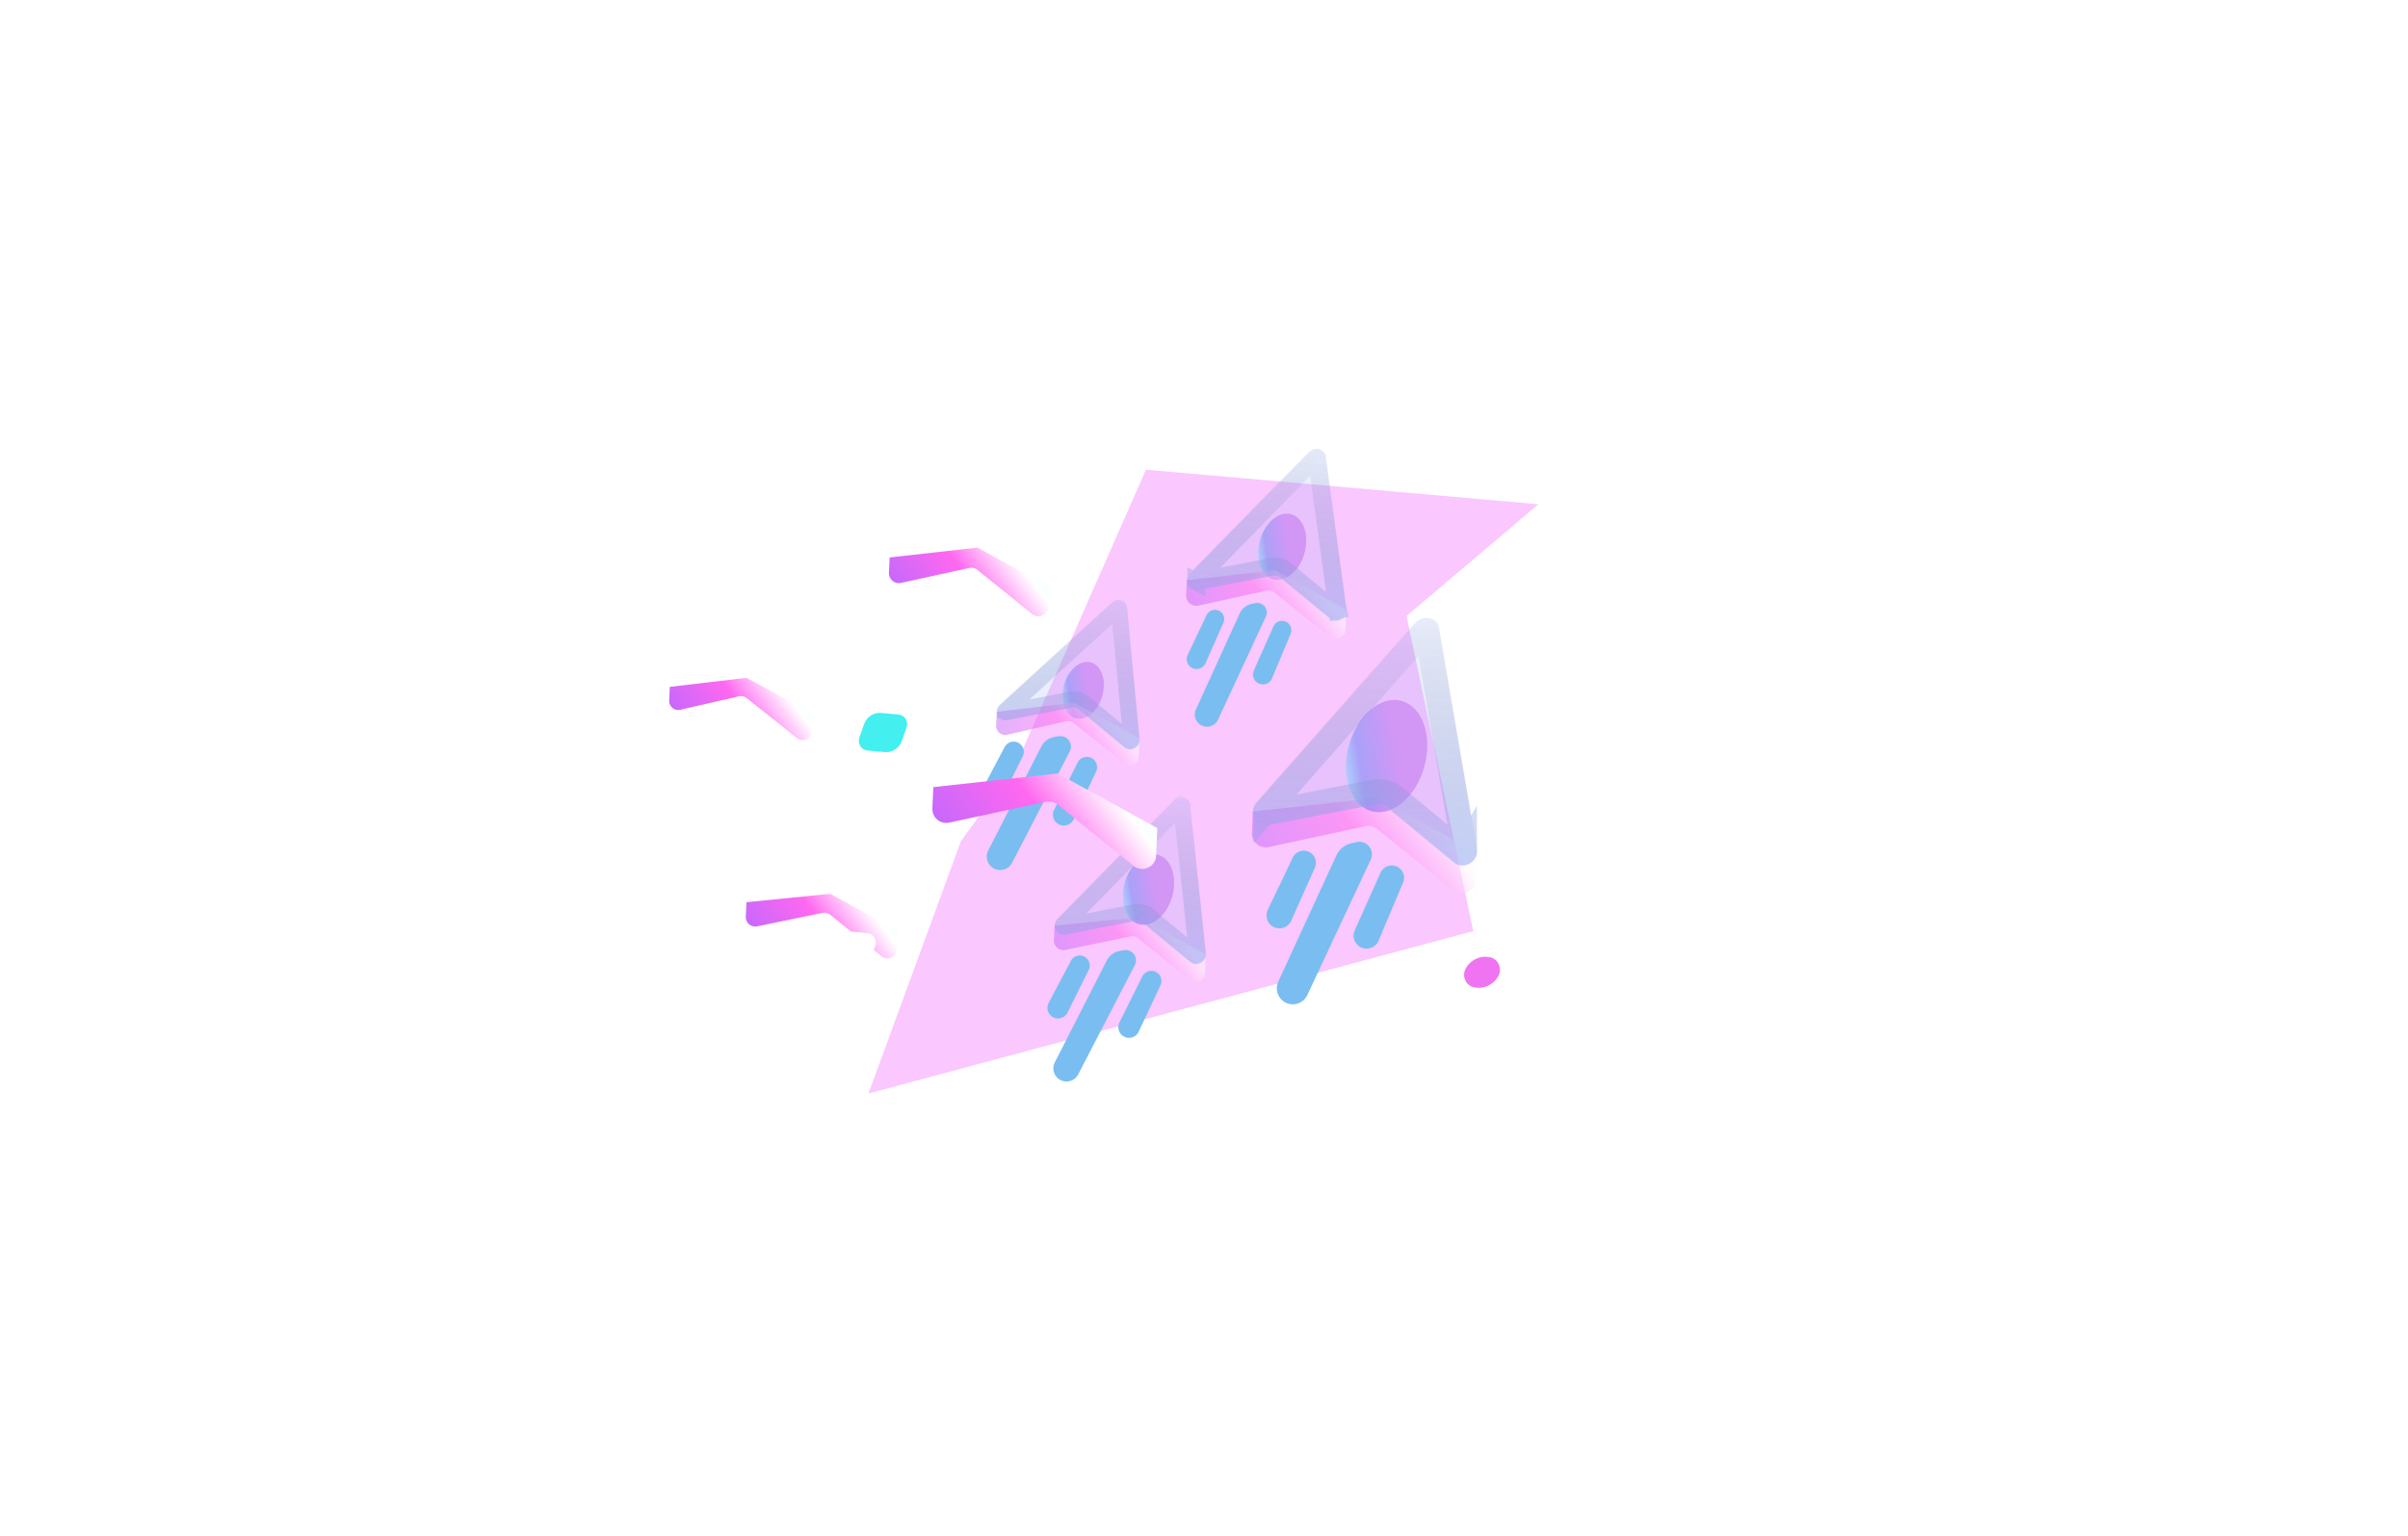 <svg xmlns="http://www.w3.org/2000/svg" width="185" height="118" fill="none" viewBox="0 0 441 249"><g filter="url(#a)"><path fill="#F268FF" fill-opacity="0.2" d="m186.031 124.022 23.845-54.123 71.851 6.33-24.144 20.464 12.221 57.714-110.756 29.751 16.942-46.21z"/></g><g filter="url(#b)"><path fill="#F268FF" fill-opacity="0.2" d="m186.031 124.022 23.845-54.123 71.851 6.33-24.144 20.464 12.221 57.714-110.756 29.751 16.942-46.21z"/></g><g filter="url(#c)"><g opacity="0.6"><g filter="url(#d)" opacity="0.4"><ellipse cx="197.293" cy="110.31" fill="url(#e)" rx="3.624" ry="5.294" transform="rotate(15.06 197.293 110.31)"/></g><g filter="url(#f)" opacity="0.43" style="mix-blend-mode:plus-lighter"><ellipse cx="197.293" cy="110.31" fill="url(#g)" rx="3.624" ry="5.294" transform="rotate(15.06 197.293 110.31)"/></g><g filter="url(#h)" opacity="0.32" style="mix-blend-mode:plus-lighter"><ellipse cx="197.293" cy="110.31" fill="url(#i)" rx="3.624" ry="5.294" transform="rotate(15.06 197.293 110.31)"/></g></g><g filter="url(#j)"><path fill="url(#k)" d="m181.352 116.75.112-2.506 14.057-1.656 12.073 6.515-.149 3.31c-.06 1.352-1.629 2.065-2.688 1.222l-9.224-7.344a1.66 1.66 0 0 0-1.403-.319l-10.751 2.468a1.657 1.657 0 0 1-2.027-1.69"/></g><g filter="url(#l)"><path fill="url(#m)" fill-opacity="0.3" d="m181.352 116.75.112-2.506 14.057-1.656 12.073 6.515-.149 3.31c-.06 1.352-1.629 2.065-2.688 1.222l-9.224-7.344a1.66 1.66 0 0 0-1.403-.319l-10.751 2.468a1.657 1.657 0 0 1-2.027-1.69"/></g><g filter="url(#n)"><path fill="url(#o)" fill-opacity="0.3" d="m181.352 116.75.112-2.506 14.057-1.656 12.073 6.515-.149 3.31c-.06 1.352-1.629 2.065-2.688 1.222l-9.224-7.344a1.66 1.66 0 0 0-1.403-.319l-10.751 2.468a1.657 1.657 0 0 1-2.027-1.69"/></g><g filter="url(#p)"><path fill="#9CB0F8" fill-opacity="0.2" d="m202.585 94.286-20.516 18.748c-1.27 1.16-.447 3.042 1.191 2.723l11.753-2.291c.483-.094.959.015 1.304.301l8.445 6.979c1.116.921 2.995-.167 2.854-1.653l-2.291-24.038c-.123-1.28-1.697-1.722-2.74-.77"/><path stroke="url(#q)" stroke-opacity="0.5" stroke-width="2.957" d="m183.019 114.034 20.516-18.747a.2.2 0 0 1 .089-.052.19.19 0 0 1 .176.05.15.15 0 0 1 .032.085l2.291 24.037c.006.064-.009.093-.017.107a.25.25 0 0 1-.087.08.23.23 0 0 1-.111.034c-.015 0-.046-.002-.094-.042l-8.445-6.979c-.653-.54-1.553-.747-2.467-.569l-11.754 2.291c-.074.015-.101.001-.112-.005a.16.16 0 0 1-.07-.082.2.2 0 0 1-.014-.112c.003-.012.01-.043.067-.096Z"/></g></g><path fill="#7ABDF1" d="m183.352 130.381 3.952-7.983c.667-1.348-.454-2.891-1.942-2.672a1.87 1.87 0 0 0-1.377.974l-4.161 7.875a1.982 1.982 0 1 0 3.528 1.806m13.273 3.572 4.107-8.745a1.886 1.886 0 0 0-3.397-1.641l-4.299 8.652a1.992 1.992 0 1 0 3.589 1.734m-11.269 7.936 10.56-20.387a1.926 1.926 0 0 0-2.048-2.782l-.769.136a3.4 3.4 0 0 0-2.428 1.798l-9.682 18.99a2.455 2.455 0 0 0 4.367 2.245"/><g filter="url(#r)"><g opacity="0.6"><g filter="url(#s)" opacity="0.4"><ellipse cx="233.842" cy="84.014" fill="url(#t)" rx="4.222" ry="6.167" transform="rotate(15.06 233.842 84.014)"/></g><g filter="url(#u)" opacity="0.43" style="mix-blend-mode:plus-lighter"><ellipse cx="233.842" cy="84.014" fill="url(#v)" rx="4.222" ry="6.167" transform="rotate(15.06 233.842 84.014)"/></g><g filter="url(#w)" opacity="0.32" style="mix-blend-mode:plus-lighter"><ellipse cx="233.842" cy="84.014" fill="url(#x)" rx="4.222" ry="6.167" transform="rotate(15.06 233.842 84.014)"/></g></g><g filter="url(#y)"><path fill="url(#z)" d="m216.257 92.916.125-2.792 16.091-1.805 13.128 7.188-.163 3.624c-.067 1.5-1.812 2.286-2.98 1.343l-9.978-8.06a1.83 1.83 0 0 0-1.543-.365l-12.458 2.737a1.83 1.83 0 0 1-2.222-1.87"/></g><g filter="url(#A)"><path fill="url(#B)" fill-opacity="0.3" d="m216.257 92.916.125-2.792 16.091-1.805 13.128 7.188-.163 3.624c-.067 1.5-1.812 2.286-2.98 1.343l-9.978-8.06a1.83 1.83 0 0 0-1.543-.365l-12.458 2.737a1.83 1.83 0 0 1-2.222-1.87"/></g><g filter="url(#C)"><path fill="url(#D)" fill-opacity="0.3" d="m216.257 92.916.125-2.792 16.091-1.805 13.128 7.188-.163 3.624c-.067 1.5-1.812 2.286-2.98 1.343l-9.978-8.06a1.83 1.83 0 0 0-1.543-.365l-12.458 2.737a1.83 1.83 0 0 1-2.222-1.87"/></g><g filter="url(#E)"><path fill="#9CB0F8" fill-opacity="0.2" d="m238.713 66.739-21.779 22.274c-1.282 1.312-.344 3.263 1.405 2.923l13.574-2.647c.534-.104 1.06.017 1.441.333l9.107 7.525c1.257 1.04 3.37-.232 3.144-1.892l-3.784-27.818c-.193-1.423-2.002-1.829-3.108-.698"/><path stroke="url(#F)" stroke-opacity="0.5" stroke-width="3.266" d="m218.064 90.042 21.779-22.275a.2.2 0 0 1 .095-.063.2.2 0 0 1 .11-.002.2.2 0 0 1 .091.047c.015.015.033.04.04.094l3.784 27.819 1.642-.407-1.642.407c.01.073-.007.104-.015.119a.3.3 0 0 1-.095.093.26.26 0 0 1-.125.04c-.016 0-.05-.002-.106-.048l-9.106-7.525c-.722-.597-1.715-.826-2.726-.629l-13.574 2.646c-.077.015-.107.002-.121-.005a.18.18 0 0 1-.078-.086.2.2 0 0 1-.02-.118c.003-.016.011-.05.067-.107Z"/></g></g><path fill="#7ABDF1" d="m220.779 105.351 3.274-7.407c.552-1.25-.527-2.608-1.87-2.35-.531.102-.981.45-1.212.939l-3.469 7.317a1.802 1.802 0 1 0 3.277 1.501m12.195 2.72 3.385-8.105a1.715 1.715 0 0 0-3.15-1.357l-3.564 8.029a1.813 1.813 0 1 0 3.329 1.433m-9.921 7.653 8.786-18.934a1.751 1.751 0 0 0-1.97-2.447l-.694.155a3.08 3.08 0 0 0-2.134 1.73l-8.044 17.63a2.233 2.233 0 0 0 4.056 1.866"/><g filter="url(#G)"><g filter="url(#H)"><path fill="url(#I)" d="m192 156.083.119-2.658 15.344-1.538 12.359 6.767-.153 3.412c-.064 1.412-1.706 2.152-2.806 1.263l-9.404-7.597a1.72 1.72 0 0 0-1.431-.347l-11.958 2.464a1.723 1.723 0 0 1-2.07-1.766"/></g><g filter="url(#J)"><path fill="url(#K)" fill-opacity="0.3" d="m192 156.083.119-2.658 15.344-1.538 12.359 6.767-.153 3.412c-.064 1.412-1.706 2.152-2.806 1.263l-9.404-7.597a1.72 1.72 0 0 0-1.431-.347l-11.958 2.464a1.723 1.723 0 0 1-2.07-1.766"/></g><g filter="url(#L)"><path fill="url(#M)" fill-opacity="0.3" d="m192 156.083.119-2.658 15.344-1.538 12.359 6.767-.153 3.412c-.064 1.412-1.706 2.152-2.806 1.263l-9.404-7.597a1.72 1.72 0 0 0-1.431-.347l-11.958 2.464a1.723 1.723 0 0 1-2.07-1.766"/></g><g opacity="0.6"><g filter="url(#N)" opacity="0.4"><ellipse cx="209.316" cy="146.79" fill="url(#O)" rx="4.506" ry="6.581" transform="rotate(15.06 209.316 146.79)"/></g><g filter="url(#P)" opacity="0.43" style="mix-blend-mode:plus-lighter"><ellipse cx="209.316" cy="146.79" fill="url(#Q)" rx="4.506" ry="6.581" transform="rotate(15.06 209.316 146.79)"/></g><g filter="url(#R)" opacity="0.32" style="mix-blend-mode:plus-lighter"><ellipse cx="209.316" cy="146.79" fill="url(#S)" rx="4.506" ry="6.581" transform="rotate(15.06 209.316 146.79)"/></g></g><g filter="url(#T)"><path fill="#9CB0F8" fill-opacity="0.2" d="m214.01 130.461-21.335 21.815c-1.207 1.235-.324 3.072 1.323 2.751l12.778-2.49c.503-.098.997.016 1.356.312l8.728 7.213c1.167.964 3.131-.185 2.966-1.736l-2.884-27.162c-.145-1.37-1.874-1.784-2.932-.703"/><path stroke="url(#U)" stroke-opacity="0.5" stroke-width="3.075" d="m193.739 153.245 21.335-21.815-1.064-.969 1.064.969a.2.2 0 0 1 .091-.061.2.2 0 0 1 .104-.001c.041.01.07.029.087.047.013.014.029.038.035.091l2.884 27.163c.007.067-.008.096-.016.111a.26.26 0 0 1-.09.084.24.24 0 0 1-.116.036c-.016 0-.048-.002-.099-.044l-8.728-7.212c-.679-.562-1.615-.778-2.566-.592l-12.778 2.49c-.072.015-.1.002-.114-.004a.17.17 0 0 1-.073-.081.2.2 0 0 1-.019-.111c.003-.015.01-.047.063-.101Z"/></g></g><path fill="#7ABDF1" d="m195.502 169.357 3.879-7.835c.655-1.323-.446-2.837-1.906-2.622a1.83 1.83 0 0 0-1.352.955l-4.084 7.73a1.945 1.945 0 1 0 3.463 1.772m13.026 3.506 4.031-8.583a1.853 1.853 0 0 0-3.334-1.611l-4.22 8.492a1.956 1.956 0 1 0 3.523 1.702m-11.06 7.79 10.364-20.01a1.89 1.89 0 0 0-2.009-2.731l-.756.134a3.33 3.33 0 0 0-2.383 1.765l-9.503 18.639a2.409 2.409 0 0 0 4.287 2.203"/><g filter="url(#V)"><g filter="url(#W)"><path fill="url(#X)" d="m228.219 136.402.175-3.898 22.755-2.495 18.267 10.002-.227 5.042c-.093 2.088-2.521 3.181-4.146 1.868l-13.889-11.22a2.55 2.55 0 0 0-2.138-.509l-17.715 3.816a2.55 2.55 0 0 1-3.082-2.606"/></g><g filter="url(#Y)"><path fill="url(#Z)" fill-opacity="0.3" d="m228.219 136.402.175-3.898 22.755-2.495 18.267 10.002-.227 5.042c-.093 2.088-2.521 3.181-4.146 1.868l-13.889-11.22a2.55 2.55 0 0 0-2.138-.509l-17.715 3.816a2.55 2.55 0 0 1-3.082-2.606"/></g><g filter="url(#aa)"><path fill="url(#ab)" fill-opacity="0.3" d="m228.219 136.402.175-3.898 22.755-2.495 18.267 10.002-.227 5.042c-.093 2.088-2.521 3.181-4.146 1.868l-13.889-11.22a2.55 2.55 0 0 0-2.138-.509l-17.715 3.816a2.55 2.55 0 0 1-3.082-2.606"/></g><g opacity="0.6"><g filter="url(#ac)" opacity="0.4"><ellipse cx="252.874" cy="122.348" fill="url(#ad)" rx="7.159" ry="10.456" transform="rotate(15.06 252.874 122.348)"/></g><g filter="url(#ae)" opacity="0.43" style="mix-blend-mode:plus-lighter"><ellipse cx="252.874" cy="122.348" fill="url(#af)" rx="7.159" ry="10.456" transform="rotate(15.06 252.874 122.348)"/></g><g filter="url(#ag)" opacity="0.32" style="mix-blend-mode:plus-lighter"><ellipse cx="252.874" cy="122.348" fill="url(#ah)" rx="7.159" ry="10.456" transform="rotate(15.06 252.874 122.348)"/></g></g><g filter="url(#ai)"><path fill="#9CB0F8" fill-opacity="0.2" d="m258.078 98.066-28.987 32.947c-1.629 1.852-.293 4.408 2.064 3.948l19.532-3.807c.743-.145 1.474.023 2.005.462l12.374 10.226c1.78 1.471 4.764-.383 4.363-2.712L262.5 98.84c-.342-1.992-2.95-2.448-4.422-.774"/><path stroke="url(#aj)" stroke-opacity="0.5" stroke-width="4.545" d="m230.761 132.339 28.986-32.947a.3.3 0 0 1 .13-.096.3.3 0 0 1 .155-.01c.061.01.106.035.133.06.021.02.047.053.06.13l6.93 40.291c.018.104-.005.149-.015.168a.36.36 0 0 1-.133.132.34.34 0 0 1-.175.059c-.021.001-.069 0-.149-.066l-12.375-10.226c-1.004-.83-2.387-1.149-3.793-.875l-19.531 3.807c-.1.02-.142.003-.164-.007a.25.25 0 0 1-.109-.113.27.27 0 0 1-.032-.157c.003-.025.013-.072.082-.15Z"/></g></g><path fill="#7ABDF1" d="m236.465 152.531 4.334-9.717c.732-1.64-.68-3.428-2.446-3.095a2.22 2.22 0 0 0-1.596 1.228l-4.59 9.599a2.367 2.367 0 1 0 4.298 1.985m16.01 3.629 4.483-10.634a2.253 2.253 0 0 0-4.132-1.797l-4.718 10.533a2.381 2.381 0 1 0 4.367 1.898m-13.069 10.01 11.628-24.837a2.3 2.3 0 0 0-2.577-3.223l-.912.2a4.05 4.05 0 0 0-2.812 2.263l-10.647 23.128a2.933 2.933 0 0 0 5.32 2.469"/><rect width="6.052" height="6.099" fill="#fff" rx="2.258" transform="matrix(.996 .089 -.332 .943 195.74 76.957)"/><rect width="6.052" height="6.099" fill="#fff" rx="2.258" transform="matrix(.996 .089 -.332 .943 288.178 99.91)"/><rect width="6.349" height="5.964" fill="#F074F1" rx="2.982" transform="matrix(.996 .089 -.332 .943 269.246 158.861)"/><rect width="7.772" height="7.301" fill="#43EFEF" rx="2.258" transform="matrix(.996 .089 -.332 .943 159.049 114.246)"/><rect width="7.772" height="7.301" fill="#fff" rx="2.258" transform="matrix(.996 .089 -.332 .943 153.307 154.276)"/><defs><filter id="a" width="439.954" height="431.534" x="0.41" y="-88.738" color-interpolation-filters="sRGB" filterUnits="userSpaceOnUse"><feFlood flood-opacity="0" result="BackgroundImageFix"/><feBlend in="SourceGraphic" in2="BackgroundImageFix" result="shape"/><feGaussianBlur result="effect1_foregroundBlur_13782_63400" stdDeviation="79.319"/></filter><filter id="b" width="281.317" height="272.897" x="79.728" y="-9.42" color-interpolation-filters="sRGB" filterUnits="userSpaceOnUse"><feFlood flood-opacity="0" result="BackgroundImageFix"/><feBlend in="SourceGraphic" in2="BackgroundImageFix" result="shape"/><feGaussianBlur result="effect1_foregroundBlur_13782_63400" stdDeviation="39.659"/></filter><filter id="c" width="47.59" height="56.981" x="171.779" y="78.764" color-interpolation-filters="sRGB" filterUnits="userSpaceOnUse"><feFlood flood-opacity="0" result="BackgroundImageFix"/><feColorMatrix in="SourceAlpha" result="hardAlpha" values="0 0 0 0 0 0 0 0 0 0 0 0 0 0 0 0 0 0 127 0"/><feOffset dy="4.35"/><feGaussianBlur stdDeviation="3.698"/><feComposite in2="hardAlpha" operator="out"/><feColorMatrix values="0 0 0 0 0.11 0 0 0 0 0 0 0 0 0 0.549 0 0 0 0.12 0"/><feBlend in2="BackgroundImageFix" result="effect1_dropShadow_13782_63400"/><feColorMatrix in="SourceAlpha" result="hardAlpha" values="0 0 0 0 0 0 0 0 0 0 0 0 0 0 0 0 0 0 127 0"/><feOffset dx="1.088" dy="-4.35"/><feGaussianBlur stdDeviation="5.329"/><feComposite in2="hardAlpha" operator="out"/><feColorMatrix values="0 0 0 0 0 0 0 0 0 0.148 0 0 0 0 0.493 0 0 0 0.08 0"/><feBlend in2="effect1_dropShadow_13782_63400" result="effect2_dropShadow_13782_63400"/><feBlend in="SourceGraphic" in2="effect2_dropShadow_13782_63400" result="shape"/></filter><filter id="d" width="20.104" height="22.979" x="187.241" y="98.82" color-interpolation-filters="sRGB" filterUnits="userSpaceOnUse"><feFlood flood-opacity="0" result="BackgroundImageFix"/><feBlend in="SourceGraphic" in2="BackgroundImageFix" result="shape"/><feGaussianBlur result="effect1_foregroundBlur_13782_63400" stdDeviation="3.145"/></filter><filter id="f" width="20.104" height="22.979" x="187.241" y="98.82" color-interpolation-filters="sRGB" filterUnits="userSpaceOnUse"><feFlood flood-opacity="0" result="BackgroundImageFix"/><feBlend in="SourceGraphic" in2="BackgroundImageFix" result="shape"/><feGaussianBlur result="effect1_foregroundBlur_13782_63400" stdDeviation="3.145"/></filter><filter id="h" width="20.104" height="22.979" x="187.241" y="98.82" color-interpolation-filters="sRGB" filterUnits="userSpaceOnUse"><feFlood flood-opacity="0" result="BackgroundImageFix"/><feBlend in="SourceGraphic" in2="BackgroundImageFix" result="shape"/><feGaussianBlur result="effect1_foregroundBlur_13782_63400" stdDeviation="3.145"/></filter><filter id="j" width="221.374" height="206.54" x="83.785" y="17.771" color-interpolation-filters="sRGB" filterUnits="userSpaceOnUse"><feFlood flood-opacity="0" result="BackgroundImageFix"/><feGaussianBlur in="BackgroundImageFix" stdDeviation="16.635"/><feComposite in2="SourceAlpha" operator="in" result="effect1_backgroundBlur_13782_63400"/><feColorMatrix in="SourceAlpha" result="hardAlpha" values="0 0 0 0 0 0 0 0 0 0 0 0 0 0 0 0 0 0 127 0"/><feOffset dy="2.748"/><feGaussianBlur stdDeviation="48.782"/><feComposite in2="hardAlpha" operator="out"/><feColorMatrix values="0 0 0 0 0.15 0 0 0 0 0.531 0 0 0 0 0.66 0 0 0 0.69 0"/><feBlend in2="effect1_backgroundBlur_13782_63400" result="effect2_dropShadow_13782_63400"/><feBlend in="SourceGraphic" in2="effect2_dropShadow_13782_63400" result="shape"/><feColorMatrix in="SourceAlpha" result="hardAlpha" values="0 0 0 0 0 0 0 0 0 0 0 0 0 0 0 0 0 0 127 0"/><feOffset dx="-59.886" dy="-7.319"/><feGaussianBlur stdDeviation="282.797"/><feComposite in2="hardAlpha" k2="-1" k3="1" operator="arithmetic"/><feColorMatrix values="0 0 0 0 0.396 0 0 0 0 0.894 0 0 0 0 1 0 0 0 0.1 0"/><feBlend in2="shape" result="effect3_innerShadow_13782_63400"/></filter><filter id="l" width="33.561" height="18.728" x="177.691" y="108.929" color-interpolation-filters="sRGB" filterUnits="userSpaceOnUse"><feFlood flood-opacity="0" result="BackgroundImageFix"/><feBlend in="SourceGraphic" in2="BackgroundImageFix" result="shape"/><feGaussianBlur result="effect1_foregroundBlur_13782_63400" stdDeviation="1.829"/></filter><filter id="n" width="52.769" height="37.935" x="168.087" y="99.325" color-interpolation-filters="sRGB" filterUnits="userSpaceOnUse"><feFlood flood-opacity="0" result="BackgroundImageFix"/><feBlend in="SourceGraphic" in2="BackgroundImageFix" result="shape"/><feGaussianBlur result="effect1_foregroundBlur_13782_63400" stdDeviation="6.631"/></filter><filter id="p" width="39.933" height="41.072" x="174.57" y="86.893" color-interpolation-filters="sRGB" filterUnits="userSpaceOnUse"><feFlood flood-opacity="0" result="BackgroundImageFix"/><feGaussianBlur in="BackgroundImageFix" stdDeviation="3.44"/><feComposite in2="SourceAlpha" operator="in" result="effect1_backgroundBlur_13782_63400"/><feBlend in="SourceGraphic" in2="effect1_backgroundBlur_13782_63400" result="shape"/></filter><filter id="r" width="48.747" height="59.121" x="207.554" y="52.441" color-interpolation-filters="sRGB" filterUnits="userSpaceOnUse"><feFlood flood-opacity="0" result="BackgroundImageFix"/><feColorMatrix in="SourceAlpha" result="hardAlpha" values="0 0 0 0 0 0 0 0 0 0 0 0 0 0 0 0 0 0 127 0"/><feOffset dy="3.955"/><feGaussianBlur stdDeviation="3.362"/><feComposite in2="hardAlpha" operator="out"/><feColorMatrix values="0 0 0 0 0.11 0 0 0 0 0 0 0 0 0 0.549 0 0 0 0.12 0"/><feBlend in2="BackgroundImageFix" result="effect1_dropShadow_13782_63400"/><feColorMatrix in="SourceAlpha" result="hardAlpha" values="0 0 0 0 0 0 0 0 0 0 0 0 0 0 0 0 0 0 127 0"/><feOffset dx="0.989" dy="-3.955"/><feGaussianBlur stdDeviation="4.845"/><feComposite in2="hardAlpha" operator="out"/><feColorMatrix values="0 0 0 0 0 0 0 0 0 0.148 0 0 0 0 0.493 0 0 0 0.08 0"/><feBlend in2="effect1_dropShadow_13782_63400" result="effect2_dropShadow_13782_63400"/><feBlend in="SourceGraphic" in2="effect2_dropShadow_13782_63400" result="shape"/></filter><filter id="s" width="23.422" height="26.772" x="222.131" y="70.628" color-interpolation-filters="sRGB" filterUnits="userSpaceOnUse"><feFlood flood-opacity="0" result="BackgroundImageFix"/><feBlend in="SourceGraphic" in2="BackgroundImageFix" result="shape"/><feGaussianBlur result="effect1_foregroundBlur_13782_63400" stdDeviation="3.665"/></filter><filter id="u" width="23.422" height="26.772" x="222.131" y="70.628" color-interpolation-filters="sRGB" filterUnits="userSpaceOnUse"><feFlood flood-opacity="0" result="BackgroundImageFix"/><feBlend in="SourceGraphic" in2="BackgroundImageFix" result="shape"/><feGaussianBlur result="effect1_foregroundBlur_13782_63400" stdDeviation="3.665"/></filter><filter id="w" width="23.422" height="26.772" x="222.131" y="70.628" color-interpolation-filters="sRGB" filterUnits="userSpaceOnUse"><feFlood flood-opacity="0" result="BackgroundImageFix"/><feBlend in="SourceGraphic" in2="BackgroundImageFix" result="shape"/><feGaussianBlur result="effect1_foregroundBlur_13782_63400" stdDeviation="3.665"/></filter><filter id="y" width="206.746" height="189.964" x="127.555" y="2.118" color-interpolation-filters="sRGB" filterUnits="userSpaceOnUse"><feFlood flood-opacity="0" result="BackgroundImageFix"/><feGaussianBlur in="BackgroundImageFix" stdDeviation="15.124"/><feComposite in2="SourceAlpha" operator="in" result="effect1_backgroundBlur_13782_63400"/><feColorMatrix in="SourceAlpha" result="hardAlpha" values="0 0 0 0 0 0 0 0 0 0 0 0 0 0 0 0 0 0 127 0"/><feOffset dy="2.499"/><feGaussianBlur stdDeviation="44.35"/><feComposite in2="hardAlpha" operator="out"/><feColorMatrix values="0 0 0 0 0.15 0 0 0 0 0.531 0 0 0 0 0.66 0 0 0 0.69 0"/><feBlend in2="effect1_backgroundBlur_13782_63400" result="effect2_dropShadow_13782_63400"/><feBlend in="SourceGraphic" in2="effect2_dropShadow_13782_63400" result="shape"/><feColorMatrix in="SourceAlpha" result="hardAlpha" values="0 0 0 0 0 0 0 0 0 0 0 0 0 0 0 0 0 0 127 0"/><feOffset dx="-54.445" dy="-6.654"/><feGaussianBlur stdDeviation="257.103"/><feComposite in2="hardAlpha" k2="-1" k3="1" operator="arithmetic"/><feColorMatrix values="0 0 0 0 0.396 0 0 0 0 0.894 0 0 0 0 1 0 0 0 0.1 0"/><feBlend in2="shape" result="effect3_innerShadow_13782_63400"/></filter><filter id="A" width="35.998" height="19.216" x="212.929" y="84.993" color-interpolation-filters="sRGB" filterUnits="userSpaceOnUse"><feFlood flood-opacity="0" result="BackgroundImageFix"/><feBlend in="SourceGraphic" in2="BackgroundImageFix" result="shape"/><feGaussianBlur result="effect1_foregroundBlur_13782_63400" stdDeviation="1.663"/></filter><filter id="C" width="50.799" height="34.017" x="205.528" y="77.593" color-interpolation-filters="sRGB" filterUnits="userSpaceOnUse"><feFlood flood-opacity="0" result="BackgroundImageFix"/><feBlend in="SourceGraphic" in2="BackgroundImageFix" result="shape"/><feGaussianBlur result="effect1_foregroundBlur_13782_63400" stdDeviation="5.363"/></filter><filter id="E" width="44.482" height="46.636" x="208.739" y="58.487" color-interpolation-filters="sRGB" filterUnits="userSpaceOnUse"><feFlood flood-opacity="0" result="BackgroundImageFix"/><feGaussianBlur in="BackgroundImageFix" stdDeviation="3.8"/><feComposite in2="SourceAlpha" operator="in" result="effect1_backgroundBlur_13782_63400"/><feBlend in="SourceGraphic" in2="effect1_backgroundBlur_13782_63400" result="shape"/></filter><filter id="G" width="47.927" height="59.083" x="182.978" y="115.702" color-interpolation-filters="sRGB" filterUnits="userSpaceOnUse"><feFlood flood-opacity="0" result="BackgroundImageFix"/><feColorMatrix in="SourceAlpha" result="hardAlpha" values="0 0 0 0 0 0 0 0 0 0 0 0 0 0 0 0 0 0 127 0"/><feOffset dy="4.1"/><feGaussianBlur stdDeviation="3.485"/><feComposite in2="hardAlpha" operator="out"/><feColorMatrix values="0 0 0 0 0.11 0 0 0 0 0 0 0 0 0 0.549 0 0 0 0.12 0"/><feBlend in2="BackgroundImageFix" result="effect1_dropShadow_13782_63400"/><feColorMatrix in="SourceAlpha" result="hardAlpha" values="0 0 0 0 0 0 0 0 0 0 0 0 0 0 0 0 0 0 127 0"/><feOffset dx="1.025" dy="-4.1"/><feGaussianBlur stdDeviation="5.022"/><feComposite in2="hardAlpha" operator="out"/><feColorMatrix values="0 0 0 0 0 0 0 0 0 0.148 0 0 0 0 0.493 0 0 0 0.08 0"/><feBlend in2="effect1_dropShadow_13782_63400" result="effect2_dropShadow_13782_63400"/><feBlend in="SourceGraphic" in2="effect2_dropShadow_13782_63400" result="shape"/></filter><filter id="H" width="211.715" height="195.719" x="100.052" y="62.531" color-interpolation-filters="sRGB" filterUnits="userSpaceOnUse"><feFlood flood-opacity="0" result="BackgroundImageFix"/><feGaussianBlur in="BackgroundImageFix" stdDeviation="15.677"/><feComposite in2="SourceAlpha" operator="in" result="effect1_backgroundBlur_13782_63400"/><feColorMatrix in="SourceAlpha" result="hardAlpha" values="0 0 0 0 0 0 0 0 0 0 0 0 0 0 0 0 0 0 127 0"/><feOffset dy="2.59"/><feGaussianBlur stdDeviation="45.973"/><feComposite in2="hardAlpha" operator="out"/><feColorMatrix values="0 0 0 0 0.15 0 0 0 0 0.531 0 0 0 0 0.66 0 0 0 0.69 0"/><feBlend in2="effect1_backgroundBlur_13782_63400" result="effect2_dropShadow_13782_63400"/><feBlend in="SourceGraphic" in2="effect2_dropShadow_13782_63400" result="shape"/><feColorMatrix in="SourceAlpha" result="hardAlpha" values="0 0 0 0 0 0 0 0 0 0 0 0 0 0 0 0 0 0 127 0"/><feOffset dx="-56.437" dy="-6.898"/><feGaussianBlur stdDeviation="266.51"/><feComposite in2="hardAlpha" k2="-1" k3="1" operator="arithmetic"/><feColorMatrix values="0 0 0 0 0.396 0 0 0 0 0.894 0 0 0 0 1 0 0 0 0.1 0"/><feBlend in2="shape" result="effect3_innerShadow_13782_63400"/></filter><filter id="J" width="34.719" height="18.724" x="188.55" y="148.439" color-interpolation-filters="sRGB" filterUnits="userSpaceOnUse"><feFlood flood-opacity="0" result="BackgroundImageFix"/><feBlend in="SourceGraphic" in2="BackgroundImageFix" result="shape"/><feGaussianBlur result="effect1_foregroundBlur_13782_63400" stdDeviation="1.724"/></filter><filter id="L" width="65.232" height="49.237" x="173.294" y="133.182" color-interpolation-filters="sRGB" filterUnits="userSpaceOnUse"><feFlood flood-opacity="0" result="BackgroundImageFix"/><feBlend in="SourceGraphic" in2="BackgroundImageFix" result="shape"/><feGaussianBlur result="effect1_foregroundBlur_13782_63400" stdDeviation="9.352"/></filter><filter id="N" width="24.995" height="28.57" x="196.818" y="132.505" color-interpolation-filters="sRGB" filterUnits="userSpaceOnUse"><feFlood flood-opacity="0" result="BackgroundImageFix"/><feBlend in="SourceGraphic" in2="BackgroundImageFix" result="shape"/><feGaussianBlur result="effect1_foregroundBlur_13782_63400" stdDeviation="3.911"/></filter><filter id="P" width="24.995" height="28.57" x="196.818" y="132.505" color-interpolation-filters="sRGB" filterUnits="userSpaceOnUse"><feFlood flood-opacity="0" result="BackgroundImageFix"/><feBlend in="SourceGraphic" in2="BackgroundImageFix" result="shape"/><feGaussianBlur result="effect1_foregroundBlur_13782_63400" stdDeviation="3.911"/></filter><filter id="R" width="24.995" height="28.57" x="196.818" y="132.505" color-interpolation-filters="sRGB" filterUnits="userSpaceOnUse"><feFlood flood-opacity="0" result="BackgroundImageFix"/><feBlend in="SourceGraphic" in2="BackgroundImageFix" result="shape"/><feGaussianBlur result="effect1_foregroundBlur_13782_63400" stdDeviation="3.911"/></filter><filter id="T" width="42.029" height="44.878" x="184.961" y="122.692" color-interpolation-filters="sRGB" filterUnits="userSpaceOnUse"><feFlood flood-opacity="0" result="BackgroundImageFix"/><feGaussianBlur in="BackgroundImageFix" stdDeviation="3.577"/><feComposite in2="SourceAlpha" operator="in" result="effect1_backgroundBlur_13782_63400"/><feBlend in="SourceGraphic" in2="effect1_backgroundBlur_13782_63400" result="shape"/></filter><filter id="V" width="62.081" height="76.598" x="218.864" y="82.372" color-interpolation-filters="sRGB" filterUnits="userSpaceOnUse"><feFlood flood-opacity="0" result="BackgroundImageFix"/><feColorMatrix in="SourceAlpha" result="hardAlpha" values="0 0 0 0 0 0 0 0 0 0 0 0 0 0 0 0 0 0 127 0"/><feOffset dy="4.251"/><feGaussianBlur stdDeviation="3.614"/><feComposite in2="hardAlpha" operator="out"/><feColorMatrix values="0 0 0 0 0.11 0 0 0 0 0 0 0 0 0 0.549 0 0 0 0.12 0"/><feBlend in2="BackgroundImageFix" result="effect1_dropShadow_13782_63400"/><feColorMatrix in="SourceAlpha" result="hardAlpha" values="0 0 0 0 0 0 0 0 0 0 0 0 0 0 0 0 0 0 127 0"/><feOffset dx="1.063" dy="-4.251"/><feGaussianBlur stdDeviation="5.208"/><feComposite in2="hardAlpha" operator="out"/><feColorMatrix values="0 0 0 0 0 0 0 0 0 0.148 0 0 0 0 0.493 0 0 0 0.08 0"/><feBlend in2="effect1_dropShadow_13782_63400" result="effect2_dropShadow_13782_63400"/><feBlend in="SourceGraphic" in2="effect2_dropShadow_13782_63400" result="shape"/></filter><filter id="W" width="231.89" height="208.174" x="132.871" y="37.349" color-interpolation-filters="sRGB" filterUnits="userSpaceOnUse"><feFlood flood-opacity="0" result="BackgroundImageFix"/><feGaussianBlur in="BackgroundImageFix" stdDeviation="16.257"/><feComposite in2="SourceAlpha" operator="in" result="effect1_backgroundBlur_13782_63400"/><feColorMatrix in="SourceAlpha" result="hardAlpha" values="0 0 0 0 0 0 0 0 0 0 0 0 0 0 0 0 0 0 127 0"/><feOffset dy="2.686"/><feGaussianBlur stdDeviation="47.673"/><feComposite in2="hardAlpha" operator="out"/><feColorMatrix values="0 0 0 0 0.15 0 0 0 0 0.531 0 0 0 0 0.66 0 0 0 0.69 0"/><feBlend in2="effect1_backgroundBlur_13782_63400" result="effect2_dropShadow_13782_63400"/><feBlend in="SourceGraphic" in2="effect2_dropShadow_13782_63400" result="shape"/><feColorMatrix in="SourceAlpha" result="hardAlpha" values="0 0 0 0 0 0 0 0 0 0 0 0 0 0 0 0 0 0 127 0"/><feOffset dx="-58.525" dy="-7.153"/><feGaussianBlur stdDeviation="276.366"/><feComposite in2="hardAlpha" k2="-1" k3="1" operator="arithmetic"/><feColorMatrix values="0 0 0 0 0.396 0 0 0 0 0.894 0 0 0 0 1 0 0 0 0.1 0"/><feBlend in2="shape" result="effect3_innerShadow_13782_63400"/></filter><filter id="Y" width="48.349" height="24.633" x="224.641" y="126.433" color-interpolation-filters="sRGB" filterUnits="userSpaceOnUse"><feFlood flood-opacity="0" result="BackgroundImageFix"/><feBlend in="SourceGraphic" in2="BackgroundImageFix" result="shape"/><feGaussianBlur result="effect1_foregroundBlur_13782_63400" stdDeviation="1.788"/></filter><filter id="aa" width="61.578" height="37.862" x="218.027" y="119.819" color-interpolation-filters="sRGB" filterUnits="userSpaceOnUse"><feFlood flood-opacity="0" result="BackgroundImageFix"/><feBlend in="SourceGraphic" in2="BackgroundImageFix" result="shape"/><feGaussianBlur result="effect1_foregroundBlur_13782_63400" stdDeviation="5.095"/></filter><filter id="ac" width="39.711" height="45.39" x="233.018" y="99.653" color-interpolation-filters="sRGB" filterUnits="userSpaceOnUse"><feFlood flood-opacity="0" result="BackgroundImageFix"/><feBlend in="SourceGraphic" in2="BackgroundImageFix" result="shape"/><feGaussianBlur result="effect1_foregroundBlur_13782_63400" stdDeviation="6.213"/></filter><filter id="ae" width="39.711" height="45.39" x="233.018" y="99.653" color-interpolation-filters="sRGB" filterUnits="userSpaceOnUse"><feFlood flood-opacity="0" result="BackgroundImageFix"/><feBlend in="SourceGraphic" in2="BackgroundImageFix" result="shape"/><feGaussianBlur result="effect1_foregroundBlur_13782_63400" stdDeviation="6.213"/></filter><filter id="ag" width="39.711" height="45.39" x="233.018" y="99.653" color-interpolation-filters="sRGB" filterUnits="userSpaceOnUse"><feFlood flood-opacity="0" result="BackgroundImageFix"/><feBlend in="SourceGraphic" in2="BackgroundImageFix" result="shape"/><feGaussianBlur result="effect1_foregroundBlur_13782_63400" stdDeviation="6.213"/></filter><filter id="ai" width="62.241" height="66.475" x="217.799" y="86.466" color-interpolation-filters="sRGB" filterUnits="userSpaceOnUse"><feFlood flood-opacity="0" result="BackgroundImageFix"/><feGaussianBlur in="BackgroundImageFix" stdDeviation="5.287"/><feComposite in2="SourceAlpha" operator="in" result="effect1_backgroundBlur_13782_63400"/><feBlend in="SourceGraphic" in2="effect1_backgroundBlur_13782_63400" result="shape"/></filter><linearGradient id="e" x1="192.223" x2="204.753" y1="129.892" y2="124.22" gradientUnits="userSpaceOnUse"><stop offset="0.018" stop-color="#B468FF"/><stop offset="0.19" stop-color="#FF68F0"/><stop offset="0.291" stop-color="#fff"/><stop offset="0.621" stop-color="#65F6FF"/><stop offset="0.737" stop-color="#536DF3"/><stop offset="1" stop-color="#C24FEB"/></linearGradient><linearGradient id="g" x1="192.223" x2="204.753" y1="129.892" y2="124.22" gradientUnits="userSpaceOnUse"><stop offset="0.018" stop-color="#B468FF"/><stop offset="0.19" stop-color="#FF68F0"/><stop offset="0.291" stop-color="#fff"/><stop offset="0.621" stop-color="#65F6FF"/><stop offset="0.737" stop-color="#536DF3"/><stop offset="1" stop-color="#C24FEB"/></linearGradient><linearGradient id="i" x1="192.223" x2="204.753" y1="129.892" y2="124.22" gradientUnits="userSpaceOnUse"><stop offset="0.018" stop-color="#B468FF"/><stop offset="0.19" stop-color="#FF68F0"/><stop offset="0.291" stop-color="#fff"/><stop offset="0.621" stop-color="#65F6FF"/><stop offset="0.737" stop-color="#536DF3"/><stop offset="1" stop-color="#C24FEB"/></linearGradient><linearGradient id="k" x1="181.816" x2="246.528" y1="126.439" y2="78.788" gradientUnits="userSpaceOnUse"><stop offset="0.018" stop-color="#B468FF"/><stop offset="0.19" stop-color="#FF68F0"/><stop offset="0.291" stop-color="#fff"/><stop offset="0.621" stop-color="#65F6FF"/><stop offset="0.737" stop-color="#536DF3"/><stop offset="1" stop-color="#C24FEB"/></linearGradient><linearGradient id="m" x1="181.816" x2="246.528" y1="126.439" y2="78.788" gradientUnits="userSpaceOnUse"><stop offset="0.018" stop-color="#B468FF"/><stop offset="0.19" stop-color="#FF68F0"/><stop offset="0.291" stop-color="#fff"/><stop offset="0.621" stop-color="#65F6FF"/><stop offset="0.737" stop-color="#536DF3"/><stop offset="1" stop-color="#C24FEB"/></linearGradient><linearGradient id="o" x1="181.816" x2="246.528" y1="126.439" y2="78.788" gradientUnits="userSpaceOnUse"><stop offset="0.018" stop-color="#B468FF"/><stop offset="0.19" stop-color="#FF68F0"/><stop offset="0.291" stop-color="#fff"/><stop offset="0.621" stop-color="#65F6FF"/><stop offset="0.737" stop-color="#536DF3"/><stop offset="1" stop-color="#C24FEB"/></linearGradient><linearGradient id="q" x1="198.423" x2="196.917" y1="89.388" y2="122.948" gradientUnits="userSpaceOnUse"><stop stop-color="#5C6892" stop-opacity="0"/><stop offset="1" stop-color="#9CB0F8"/></linearGradient><linearGradient id="t" x1="227.936" x2="242.533" y1="106.828" y2="100.22" gradientUnits="userSpaceOnUse"><stop offset="0.018" stop-color="#B468FF"/><stop offset="0.19" stop-color="#FF68F0"/><stop offset="0.291" stop-color="#fff"/><stop offset="0.621" stop-color="#65F6FF"/><stop offset="0.737" stop-color="#536DF3"/><stop offset="1" stop-color="#C24FEB"/></linearGradient><linearGradient id="v" x1="227.936" x2="242.533" y1="106.828" y2="100.22" gradientUnits="userSpaceOnUse"><stop offset="0.018" stop-color="#B468FF"/><stop offset="0.19" stop-color="#FF68F0"/><stop offset="0.291" stop-color="#fff"/><stop offset="0.621" stop-color="#65F6FF"/><stop offset="0.737" stop-color="#536DF3"/><stop offset="1" stop-color="#C24FEB"/></linearGradient><linearGradient id="x" x1="227.936" x2="242.533" y1="106.828" y2="100.22" gradientUnits="userSpaceOnUse"><stop offset="0.018" stop-color="#B468FF"/><stop offset="0.19" stop-color="#FF68F0"/><stop offset="0.291" stop-color="#fff"/><stop offset="0.621" stop-color="#65F6FF"/><stop offset="0.737" stop-color="#536DF3"/><stop offset="1" stop-color="#C24FEB"/></linearGradient><linearGradient id="z" x1="216.783" x2="288.474" y1="103.595" y2="50.145" gradientUnits="userSpaceOnUse"><stop offset="0.018" stop-color="#B468FF"/><stop offset="0.19" stop-color="#FF68F0"/><stop offset="0.291" stop-color="#fff"/><stop offset="0.621" stop-color="#65F6FF"/><stop offset="0.737" stop-color="#536DF3"/><stop offset="1" stop-color="#C24FEB"/></linearGradient><linearGradient id="B" x1="216.783" x2="288.474" y1="103.595" y2="50.145" gradientUnits="userSpaceOnUse"><stop offset="0.018" stop-color="#B468FF"/><stop offset="0.19" stop-color="#FF68F0"/><stop offset="0.291" stop-color="#fff"/><stop offset="0.621" stop-color="#65F6FF"/><stop offset="0.737" stop-color="#536DF3"/><stop offset="1" stop-color="#C24FEB"/></linearGradient><linearGradient id="D" x1="216.783" x2="288.474" y1="103.595" y2="50.145" gradientUnits="userSpaceOnUse"><stop offset="0.018" stop-color="#B468FF"/><stop offset="0.19" stop-color="#FF68F0"/><stop offset="0.291" stop-color="#fff"/><stop offset="0.621" stop-color="#65F6FF"/><stop offset="0.737" stop-color="#536DF3"/><stop offset="1" stop-color="#C24FEB"/></linearGradient><linearGradient id="F" x1="235.68" x2="234.017" y1="62.692" y2="99.764" gradientUnits="userSpaceOnUse"><stop stop-color="#5C6892" stop-opacity="0"/><stop offset="1" stop-color="#9CB0F8"/></linearGradient><linearGradient id="I" x1="192.497" x2="260.101" y1="166.26" y2="115.479" gradientUnits="userSpaceOnUse"><stop offset="0.018" stop-color="#B468FF"/><stop offset="0.19" stop-color="#FF68F0"/><stop offset="0.291" stop-color="#fff"/><stop offset="0.621" stop-color="#65F6FF"/><stop offset="0.737" stop-color="#536DF3"/><stop offset="1" stop-color="#C24FEB"/></linearGradient><linearGradient id="K" x1="192.497" x2="260.101" y1="166.26" y2="115.479" gradientUnits="userSpaceOnUse"><stop offset="0.018" stop-color="#B468FF"/><stop offset="0.19" stop-color="#FF68F0"/><stop offset="0.291" stop-color="#fff"/><stop offset="0.621" stop-color="#65F6FF"/><stop offset="0.737" stop-color="#536DF3"/><stop offset="1" stop-color="#C24FEB"/></linearGradient><linearGradient id="M" x1="192.497" x2="260.101" y1="166.26" y2="115.479" gradientUnits="userSpaceOnUse"><stop offset="0.018" stop-color="#B468FF"/><stop offset="0.19" stop-color="#FF68F0"/><stop offset="0.291" stop-color="#fff"/><stop offset="0.621" stop-color="#65F6FF"/><stop offset="0.737" stop-color="#536DF3"/><stop offset="1" stop-color="#C24FEB"/></linearGradient><linearGradient id="O" x1="203.013" x2="218.59" y1="171.137" y2="164.085" gradientUnits="userSpaceOnUse"><stop offset="0.018" stop-color="#B468FF"/><stop offset="0.19" stop-color="#FF68F0"/><stop offset="0.291" stop-color="#fff"/><stop offset="0.621" stop-color="#65F6FF"/><stop offset="0.737" stop-color="#536DF3"/><stop offset="1" stop-color="#C24FEB"/></linearGradient><linearGradient id="Q" x1="203.013" x2="218.59" y1="171.137" y2="164.085" gradientUnits="userSpaceOnUse"><stop offset="0.018" stop-color="#B468FF"/><stop offset="0.19" stop-color="#FF68F0"/><stop offset="0.291" stop-color="#fff"/><stop offset="0.621" stop-color="#65F6FF"/><stop offset="0.737" stop-color="#536DF3"/><stop offset="1" stop-color="#C24FEB"/></linearGradient><linearGradient id="S" x1="203.013" x2="218.59" y1="171.137" y2="164.085" gradientUnits="userSpaceOnUse"><stop offset="0.018" stop-color="#B468FF"/><stop offset="0.19" stop-color="#FF68F0"/><stop offset="0.291" stop-color="#fff"/><stop offset="0.621" stop-color="#65F6FF"/><stop offset="0.737" stop-color="#536DF3"/><stop offset="1" stop-color="#C24FEB"/></linearGradient><linearGradient id="U" x1="210.322" x2="208.756" y1="127.498" y2="162.397" gradientUnits="userSpaceOnUse"><stop stop-color="#5C6892" stop-opacity="0"/><stop offset="1" stop-color="#9CB0F8"/></linearGradient><linearGradient id="X" x1="228.965" x2="328.923" y1="151.249" y2="76.044" gradientUnits="userSpaceOnUse"><stop offset="0.018" stop-color="#B468FF"/><stop offset="0.19" stop-color="#FF68F0"/><stop offset="0.291" stop-color="#fff"/><stop offset="0.621" stop-color="#65F6FF"/><stop offset="0.737" stop-color="#536DF3"/><stop offset="1" stop-color="#C24FEB"/></linearGradient><linearGradient id="Z" x1="228.965" x2="328.923" y1="151.249" y2="76.044" gradientUnits="userSpaceOnUse"><stop offset="0.018" stop-color="#B468FF"/><stop offset="0.19" stop-color="#FF68F0"/><stop offset="0.291" stop-color="#fff"/><stop offset="0.621" stop-color="#65F6FF"/><stop offset="0.737" stop-color="#536DF3"/><stop offset="1" stop-color="#C24FEB"/></linearGradient><linearGradient id="ab" x1="228.965" x2="328.923" y1="151.249" y2="76.044" gradientUnits="userSpaceOnUse"><stop offset="0.018" stop-color="#B468FF"/><stop offset="0.19" stop-color="#FF68F0"/><stop offset="0.291" stop-color="#fff"/><stop offset="0.621" stop-color="#65F6FF"/><stop offset="0.737" stop-color="#536DF3"/><stop offset="1" stop-color="#C24FEB"/></linearGradient><linearGradient id="ad" x1="242.86" x2="267.609" y1="161.029" y2="149.826" gradientUnits="userSpaceOnUse"><stop offset="0.018" stop-color="#B468FF"/><stop offset="0.19" stop-color="#FF68F0"/><stop offset="0.291" stop-color="#fff"/><stop offset="0.621" stop-color="#65F6FF"/><stop offset="0.737" stop-color="#536DF3"/><stop offset="1" stop-color="#C24FEB"/></linearGradient><linearGradient id="af" x1="242.86" x2="267.609" y1="161.029" y2="149.826" gradientUnits="userSpaceOnUse"><stop offset="0.018" stop-color="#B468FF"/><stop offset="0.19" stop-color="#FF68F0"/><stop offset="0.291" stop-color="#fff"/><stop offset="0.621" stop-color="#65F6FF"/><stop offset="0.737" stop-color="#536DF3"/><stop offset="1" stop-color="#C24FEB"/></linearGradient><linearGradient id="ah" x1="242.86" x2="267.609" y1="161.029" y2="149.826" gradientUnits="userSpaceOnUse"><stop offset="0.018" stop-color="#B468FF"/><stop offset="0.19" stop-color="#FF68F0"/><stop offset="0.291" stop-color="#fff"/><stop offset="0.621" stop-color="#65F6FF"/><stop offset="0.737" stop-color="#536DF3"/><stop offset="1" stop-color="#C24FEB"/></linearGradient><linearGradient id="aj" x1="255.928" x2="253.613" y1="94.145" y2="145.728" gradientUnits="userSpaceOnUse"><stop stop-color="#5C6892" stop-opacity="0"/><stop offset="1" stop-color="#9CB0F8"/></linearGradient></defs></svg>